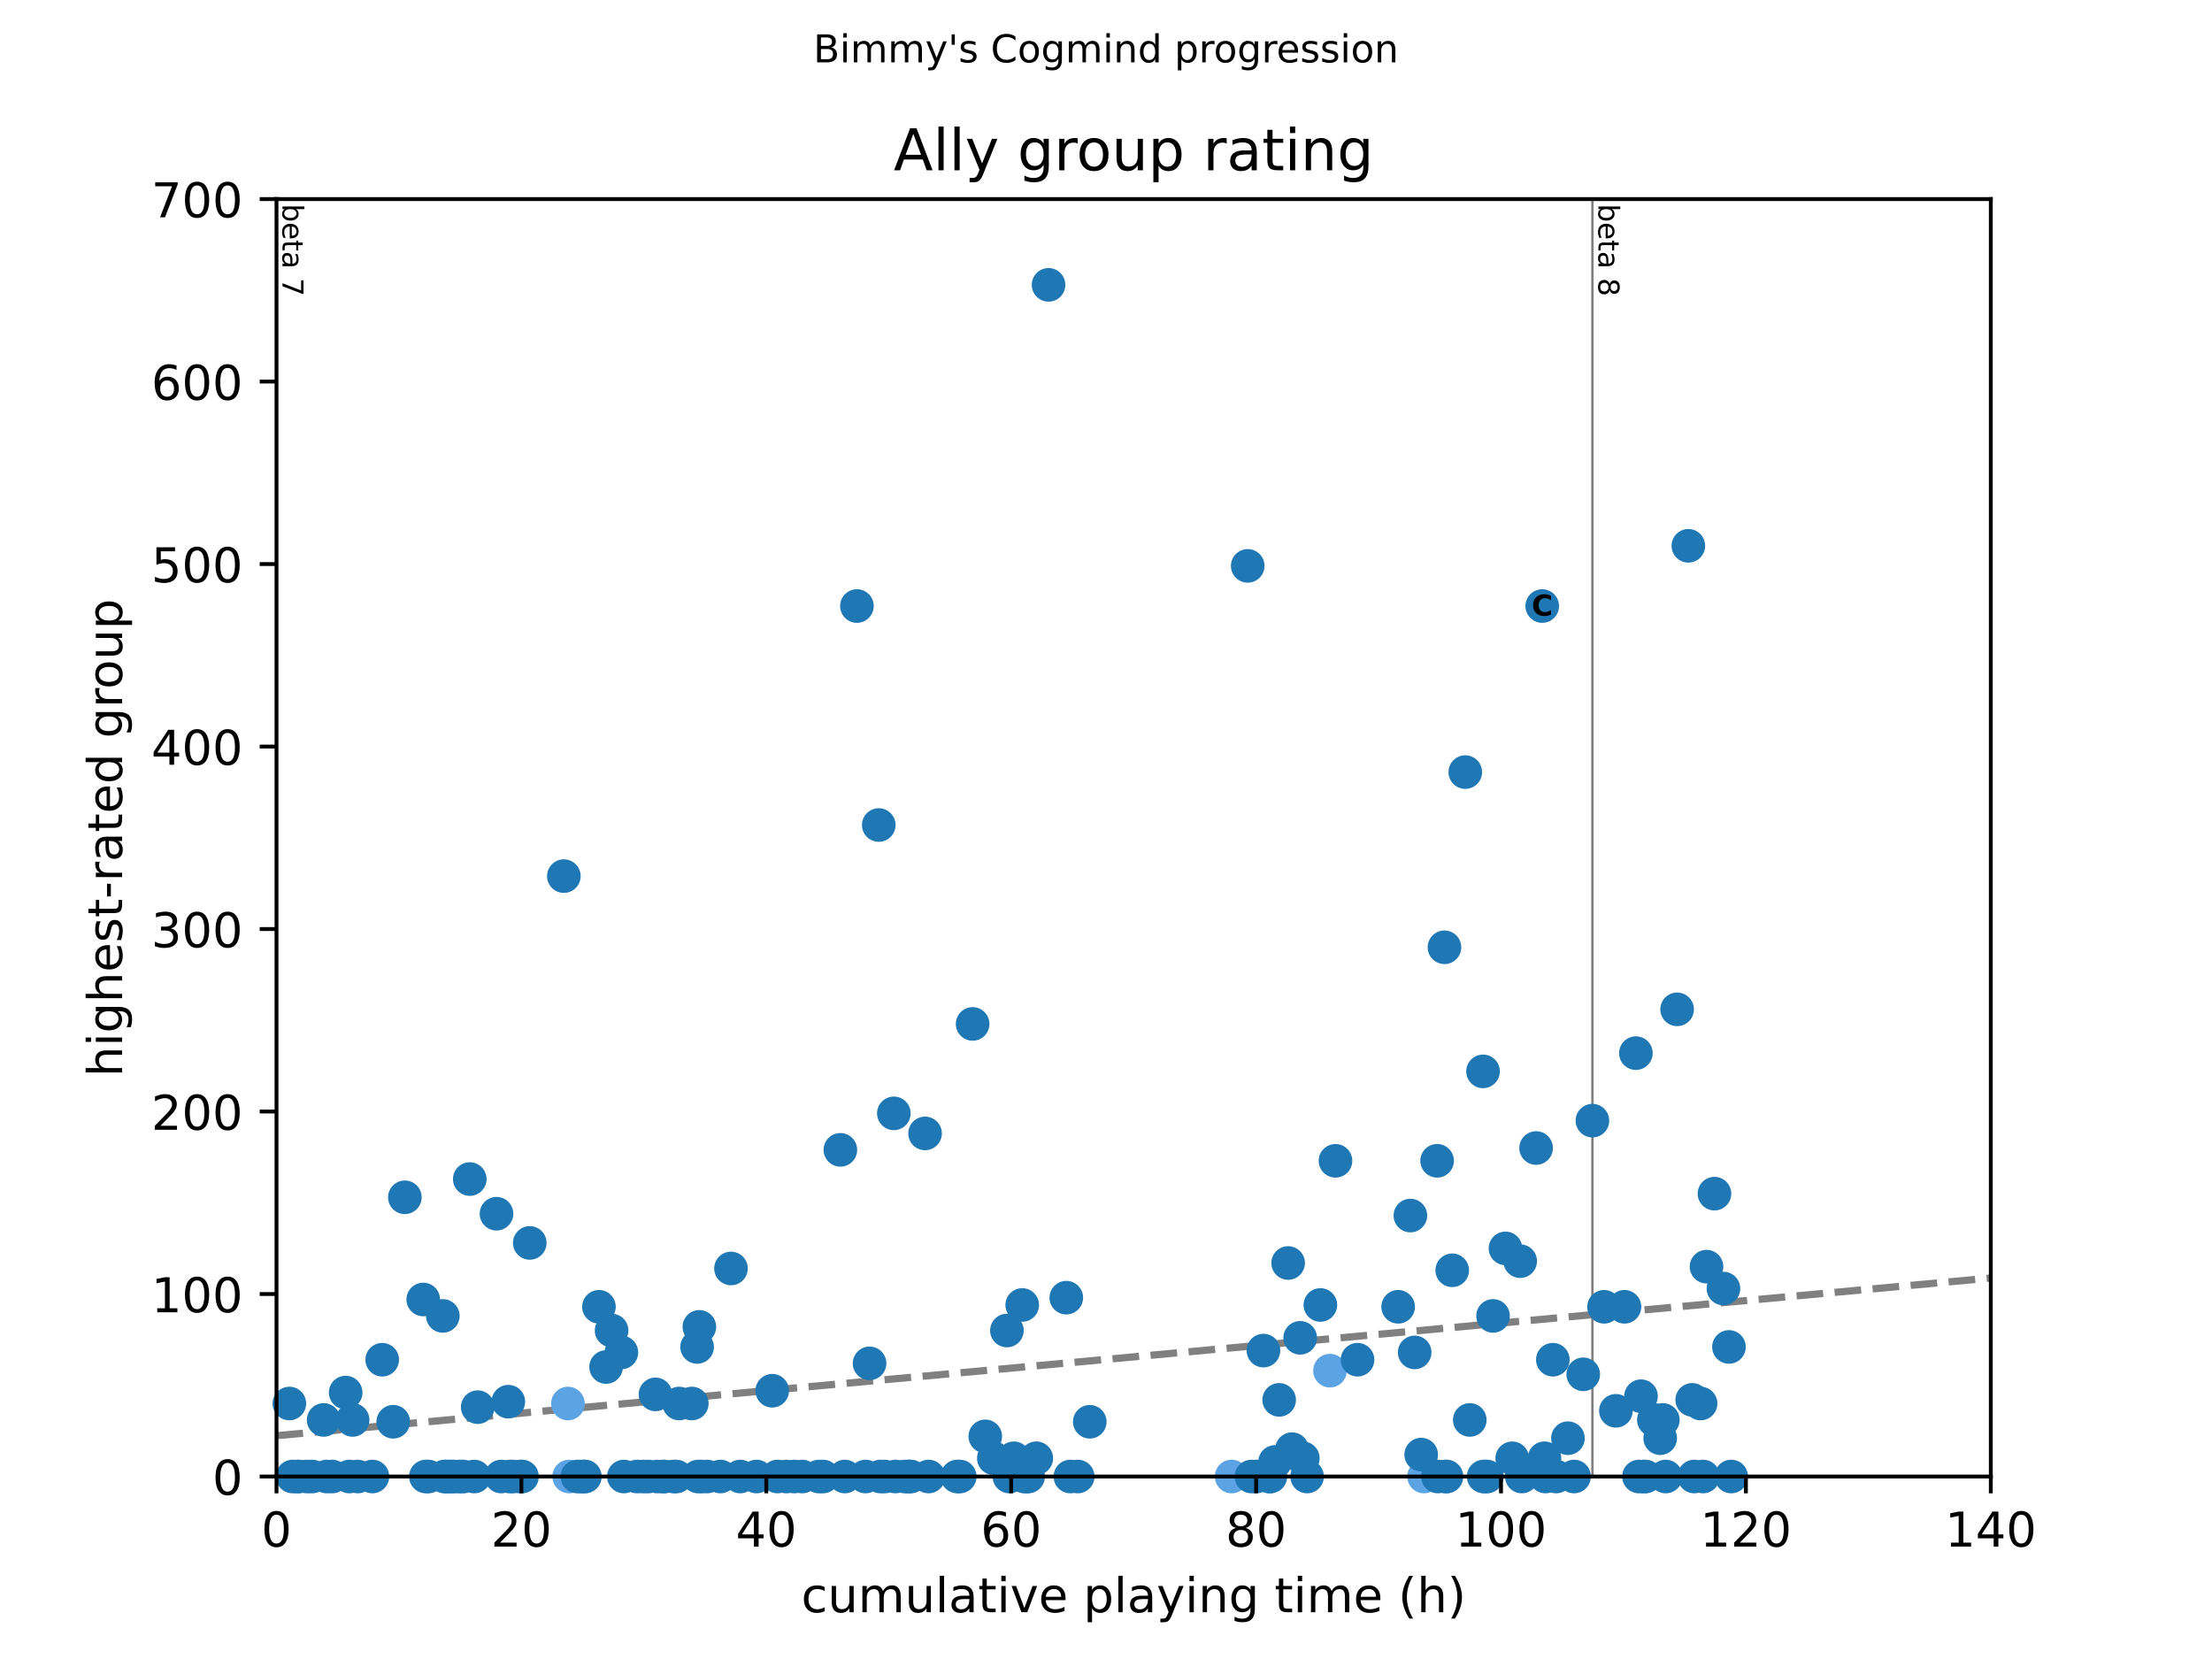 <?xml version="1.0" encoding="utf-8" standalone="no"?>
<!DOCTYPE svg PUBLIC "-//W3C//DTD SVG 1.1//EN"
  "http://www.w3.org/Graphics/SVG/1.1/DTD/svg11.dtd">
<!-- Created with matplotlib (https://matplotlib.org/) -->
<svg height="345.6pt" version="1.1" viewBox="0 0 460.8 345.6" width="460.8pt" xmlns="http://www.w3.org/2000/svg" xmlns:xlink="http://www.w3.org/1999/xlink">
 <defs>
  <style type="text/css">
*{stroke-linecap:butt;stroke-linejoin:round;}
  </style>
 </defs>
 <g id="figure_1">
  <g id="patch_1">
   <path d="M 0 345.6 
L 460.8 345.6 
L 460.8 0 
L 0 0 
z
" style="fill:#ffffff;"/>
  </g>
  <g id="axes_1">
   <g id="patch_2">
    <path d="M 57.6 307.584 
L 414.72 307.584 
L 414.72 41.472 
L 57.6 41.472 
z
" style="fill:#ffffff;"/>
   </g>
   <g id="line2d_1">
    <path clip-path="url(#p71d8454618)" d="M 57.6 299.076 
L 414.72 266.235 
" style="fill:none;stroke:#808080;stroke-dasharray:5.55,2.4;stroke-dashoffset:0;stroke-width:1.5;"/>
   </g>
   <g id="line2d_2">
    <path clip-path="url(#p71d8454618)" d="M 331.732 307.584 
L 331.732 41.472 
" style="fill:none;stroke:#808080;stroke-linecap:square;stroke-width:0.5;"/>
   </g>
   <g id="text_1">
    <!-- beta 7 -->
    <defs>
     <path d="M 48.688 27.297 
Q 48.688 37.203 44.609 42.844 
Q 40.531 48.484 33.406 48.484 
Q 26.266 48.484 22.188 42.844 
Q 18.109 37.203 18.109 27.297 
Q 18.109 17.391 22.188 11.75 
Q 26.266 6.109 33.406 6.109 
Q 40.531 6.109 44.609 11.75 
Q 48.688 17.391 48.688 27.297 
z
M 18.109 46.391 
Q 20.953 51.266 25.266 53.625 
Q 29.594 56 35.594 56 
Q 45.562 56 51.781 48.094 
Q 58.016 40.188 58.016 27.297 
Q 58.016 14.406 51.781 6.484 
Q 45.562 -1.422 35.594 -1.422 
Q 29.594 -1.422 25.266 0.953 
Q 20.953 3.328 18.109 8.203 
L 18.109 0 
L 9.078 0 
L 9.078 75.984 
L 18.109 75.984 
z
" id="DejaVuSans-98"/>
     <path d="M 56.203 29.594 
L 56.203 25.203 
L 14.891 25.203 
Q 15.484 15.922 20.484 11.062 
Q 25.484 6.203 34.422 6.203 
Q 39.594 6.203 44.453 7.469 
Q 49.312 8.734 54.109 11.281 
L 54.109 2.781 
Q 49.266 0.734 44.188 -0.344 
Q 39.109 -1.422 33.891 -1.422 
Q 20.797 -1.422 13.156 6.188 
Q 5.516 13.812 5.516 26.812 
Q 5.516 40.234 12.766 48.109 
Q 20.016 56 32.328 56 
Q 43.359 56 49.781 48.891 
Q 56.203 41.797 56.203 29.594 
z
M 47.219 32.234 
Q 47.125 39.594 43.094 43.984 
Q 39.062 48.391 32.422 48.391 
Q 24.906 48.391 20.391 44.141 
Q 15.875 39.891 15.188 32.172 
z
" id="DejaVuSans-101"/>
     <path d="M 18.312 70.219 
L 18.312 54.688 
L 36.812 54.688 
L 36.812 47.703 
L 18.312 47.703 
L 18.312 18.016 
Q 18.312 11.328 20.141 9.422 
Q 21.969 7.516 27.594 7.516 
L 36.812 7.516 
L 36.812 0 
L 27.594 0 
Q 17.188 0 13.234 3.875 
Q 9.281 7.766 9.281 18.016 
L 9.281 47.703 
L 2.688 47.703 
L 2.688 54.688 
L 9.281 54.688 
L 9.281 70.219 
z
" id="DejaVuSans-116"/>
     <path d="M 34.281 27.484 
Q 23.391 27.484 19.188 25 
Q 14.984 22.516 14.984 16.5 
Q 14.984 11.719 18.141 8.906 
Q 21.297 6.109 26.703 6.109 
Q 34.188 6.109 38.703 11.406 
Q 43.219 16.703 43.219 25.484 
L 43.219 27.484 
z
M 52.203 31.203 
L 52.203 0 
L 43.219 0 
L 43.219 8.297 
Q 40.141 3.328 35.547 0.953 
Q 30.953 -1.422 24.312 -1.422 
Q 15.922 -1.422 10.953 3.297 
Q 6 8.016 6 15.922 
Q 6 25.141 12.172 29.828 
Q 18.359 34.516 30.609 34.516 
L 43.219 34.516 
L 43.219 35.406 
Q 43.219 41.609 39.141 45 
Q 35.062 48.391 27.688 48.391 
Q 23 48.391 18.547 47.266 
Q 14.109 46.141 10.016 43.891 
L 10.016 52.203 
Q 14.938 54.109 19.578 55.047 
Q 24.219 56 28.609 56 
Q 40.484 56 46.344 49.844 
Q 52.203 43.703 52.203 31.203 
z
" id="DejaVuSans-97"/>
     <path id="DejaVuSans-32"/>
     <path d="M 8.203 72.906 
L 55.078 72.906 
L 55.078 68.703 
L 28.609 0 
L 18.312 0 
L 43.219 64.594 
L 8.203 64.594 
z
" id="DejaVuSans-55"/>
    </defs>
    <g transform="translate(58.848 42.472)rotate(-270)scale(0.06 -0.06)">
     <use xlink:href="#DejaVuSans-98"/>
     <use x="63.477" xlink:href="#DejaVuSans-101"/>
     <use x="125" xlink:href="#DejaVuSans-116"/>
     <use x="164.209" xlink:href="#DejaVuSans-97"/>
     <use x="225.488" xlink:href="#DejaVuSans-32"/>
     <use x="257.275" xlink:href="#DejaVuSans-55"/>
    </g>
   </g>
   <g id="text_2">
    <!-- beta 8 -->
    <defs>
     <path d="M 31.781 34.625 
Q 24.75 34.625 20.719 30.859 
Q 16.703 27.094 16.703 20.516 
Q 16.703 13.922 20.719 10.156 
Q 24.75 6.391 31.781 6.391 
Q 38.812 6.391 42.859 10.172 
Q 46.922 13.969 46.922 20.516 
Q 46.922 27.094 42.891 30.859 
Q 38.875 34.625 31.781 34.625 
z
M 21.922 38.812 
Q 15.578 40.375 12.031 44.719 
Q 8.5 49.078 8.5 55.328 
Q 8.5 64.062 14.719 69.141 
Q 20.953 74.219 31.781 74.219 
Q 42.672 74.219 48.875 69.141 
Q 55.078 64.062 55.078 55.328 
Q 55.078 49.078 51.531 44.719 
Q 48 40.375 41.703 38.812 
Q 48.828 37.156 52.797 32.312 
Q 56.781 27.484 56.781 20.516 
Q 56.781 9.906 50.312 4.234 
Q 43.844 -1.422 31.781 -1.422 
Q 19.734 -1.422 13.25 4.234 
Q 6.781 9.906 6.781 20.516 
Q 6.781 27.484 10.781 32.312 
Q 14.797 37.156 21.922 38.812 
z
M 18.312 54.391 
Q 18.312 48.734 21.844 45.562 
Q 25.391 42.391 31.781 42.391 
Q 38.141 42.391 41.719 45.562 
Q 45.312 48.734 45.312 54.391 
Q 45.312 60.062 41.719 63.234 
Q 38.141 66.406 31.781 66.406 
Q 25.391 66.406 21.844 63.234 
Q 18.312 60.062 18.312 54.391 
z
" id="DejaVuSans-56"/>
    </defs>
    <g transform="translate(332.98 42.472)rotate(-270)scale(0.06 -0.06)">
     <use xlink:href="#DejaVuSans-98"/>
     <use x="63.477" xlink:href="#DejaVuSans-101"/>
     <use x="125" xlink:href="#DejaVuSans-116"/>
     <use x="164.209" xlink:href="#DejaVuSans-97"/>
     <use x="225.488" xlink:href="#DejaVuSans-32"/>
     <use x="257.275" xlink:href="#DejaVuSans-56"/>
    </g>
   </g>
   <g id="PathCollection_1">
    <defs>
     <path d="M 0 3 
C 0.796 3 1.559 2.684 2.121 2.121 
C 2.684 1.559 3 0.796 3 0 
C 3 -0.796 2.684 -1.559 2.121 -2.121 
C 1.559 -2.684 0.796 -3 0 -3 
C -0.796 -3 -1.559 -2.684 -2.121 -2.121 
C -2.684 -1.559 -3 -0.796 -3 0 
C -3 0.796 -2.684 1.559 -2.121 2.121 
C -1.559 2.684 -0.796 3 0 3 
z
" id="mb25f11c81f" style="stroke:#5ca3e4;"/>
    </defs>
    <g>
     <use style="fill:#5ca3e4;stroke:#5ca3e4;" x="96.671" xlink:href="#mb25f11c81f" y="307.584"/>
     <use style="fill:#5ca3e4;stroke:#5ca3e4;" x="118.31" xlink:href="#mb25f11c81f" y="292.378"/>
     <use style="fill:#5ca3e4;stroke:#5ca3e4;" x="118.565" xlink:href="#mb25f11c81f" y="307.584"/>
     <use style="fill:#5ca3e4;stroke:#5ca3e4;" x="256.567" xlink:href="#mb25f11c81f" y="307.584"/>
     <use style="fill:#5ca3e4;stroke:#5ca3e4;" x="277.059" xlink:href="#mb25f11c81f" y="285.535"/>
     <use style="fill:#5ca3e4;stroke:#5ca3e4;" x="296.658" xlink:href="#mb25f11c81f" y="307.584"/>
     <use style="fill:#5ca3e4;stroke:#5ca3e4;" x="309.412" xlink:href="#mb25f11c81f" y="307.584"/>
    </g>
   </g>
   <g id="PathCollection_2">
    <defs>
     <path d="M 0 3 
C 0.796 3 1.559 2.684 2.121 2.121 
C 2.684 1.559 3 0.796 3 0 
C 3 -0.796 2.684 -1.559 2.121 -2.121 
C 1.559 -2.684 0.796 -3 0 -3 
C -0.796 -3 -1.559 -2.684 -2.121 -2.121 
C -2.684 -1.559 -3 -0.796 -3 0 
C -3 0.796 -2.684 1.559 -2.121 2.121 
C -1.559 2.684 -0.796 3 0 3 
z
" id="m0eec12fa2a" style="stroke:#1f77b4;"/>
    </defs>
    <g>
     <use style="fill:#1f77b4;stroke:#1f77b4;" x="60.278" xlink:href="#m0eec12fa2a" y="292.378"/>
     <use style="fill:#1f77b4;stroke:#1f77b4;" x="60.959" xlink:href="#m0eec12fa2a" y="307.584"/>
     <use style="fill:#1f77b4;stroke:#1f77b4;" x="61.894" xlink:href="#m0eec12fa2a" y="307.584"/>
     <use style="fill:#1f77b4;stroke:#1f77b4;" x="62.277" xlink:href="#m0eec12fa2a" y="307.584"/>
     <use style="fill:#1f77b4;stroke:#1f77b4;" x="63.935" xlink:href="#m0eec12fa2a" y="307.584"/>
     <use style="fill:#1f77b4;stroke:#1f77b4;" x="65.04" xlink:href="#m0eec12fa2a" y="307.584"/>
     <use style="fill:#1f77b4;stroke:#1f77b4;" x="67.421" xlink:href="#m0eec12fa2a" y="295.799"/>
     <use style="fill:#1f77b4;stroke:#1f77b4;" x="68.059" xlink:href="#m0eec12fa2a" y="307.584"/>
     <use style="fill:#1f77b4;stroke:#1f77b4;" x="69.206" xlink:href="#m0eec12fa2a" y="307.584"/>
     <use style="fill:#1f77b4;stroke:#1f77b4;" x="72.012" xlink:href="#m0eec12fa2a" y="290.097"/>
     <use style="fill:#1f77b4;stroke:#1f77b4;" x="72.778" xlink:href="#m0eec12fa2a" y="307.584"/>
     <use style="fill:#1f77b4;stroke:#1f77b4;" x="73.458" xlink:href="#m0eec12fa2a" y="295.799"/>
     <use style="fill:#1f77b4;stroke:#1f77b4;" x="74.521" xlink:href="#m0eec12fa2a" y="307.584"/>
     <use style="fill:#1f77b4;stroke:#1f77b4;" x="77.582" xlink:href="#m0eec12fa2a" y="307.584"/>
     <use style="fill:#1f77b4;stroke:#1f77b4;" x="79.622" xlink:href="#m0eec12fa2a" y="283.254"/>
     <use style="fill:#1f77b4;stroke:#1f77b4;" x="81.918" xlink:href="#m0eec12fa2a" y="296.179"/>
     <use style="fill:#1f77b4;stroke:#1f77b4;" x="84.341" xlink:href="#m0eec12fa2a" y="249.42"/>
     <use style="fill:#1f77b4;stroke:#1f77b4;" x="88.168" xlink:href="#m0eec12fa2a" y="270.708"/>
     <use style="fill:#1f77b4;stroke:#1f77b4;" x="88.72" xlink:href="#m0eec12fa2a" y="307.584"/>
     <use style="fill:#1f77b4;stroke:#1f77b4;" x="89.231" xlink:href="#m0eec12fa2a" y="307.584"/>
     <use style="fill:#1f77b4;stroke:#1f77b4;" x="92.249" xlink:href="#m0eec12fa2a" y="274.13"/>
     <use style="fill:#1f77b4;stroke:#1f77b4;" x="92.589" xlink:href="#m0eec12fa2a" y="307.584"/>
     <use style="fill:#1f77b4;stroke:#1f77b4;" x="92.972" xlink:href="#m0eec12fa2a" y="307.584"/>
     <use style="fill:#1f77b4;stroke:#1f77b4;" x="93.44" xlink:href="#m0eec12fa2a" y="307.584"/>
     <use style="fill:#1f77b4;stroke:#1f77b4;" x="94.035" xlink:href="#m0eec12fa2a" y="307.584"/>
     <use style="fill:#1f77b4;stroke:#1f77b4;" x="94.502" xlink:href="#m0eec12fa2a" y="307.584"/>
     <use style="fill:#1f77b4;stroke:#1f77b4;" x="95.565" xlink:href="#m0eec12fa2a" y="307.584"/>
     <use style="fill:#1f77b4;stroke:#1f77b4;" x="96.245" xlink:href="#m0eec12fa2a" y="307.584"/>
     <use style="fill:#1f77b4;stroke:#1f77b4;" x="97.861" xlink:href="#m0eec12fa2a" y="245.618"/>
     <use style="fill:#1f77b4;stroke:#1f77b4;" x="98.796" xlink:href="#m0eec12fa2a" y="307.584"/>
     <use style="fill:#1f77b4;stroke:#1f77b4;" x="99.519" xlink:href="#m0eec12fa2a" y="293.138"/>
     <use style="fill:#1f77b4;stroke:#1f77b4;" x="103.43" xlink:href="#m0eec12fa2a" y="252.841"/>
     <use style="fill:#1f77b4;stroke:#1f77b4;" x="104.408" xlink:href="#m0eec12fa2a" y="307.584"/>
     <use style="fill:#1f77b4;stroke:#1f77b4;" x="105.896" xlink:href="#m0eec12fa2a" y="291.997"/>
     <use style="fill:#1f77b4;stroke:#1f77b4;" x="106.194" xlink:href="#m0eec12fa2a" y="307.584"/>
     <use style="fill:#1f77b4;stroke:#1f77b4;" x="106.917" xlink:href="#m0eec12fa2a" y="307.584"/>
     <use style="fill:#1f77b4;stroke:#1f77b4;" x="108.405" xlink:href="#m0eec12fa2a" y="307.584"/>
     <use style="fill:#1f77b4;stroke:#1f77b4;" x="108.745" xlink:href="#m0eec12fa2a" y="307.584"/>
     <use style="fill:#1f77b4;stroke:#1f77b4;" x="110.36" xlink:href="#m0eec12fa2a" y="258.924"/>
     <use style="fill:#1f77b4;stroke:#1f77b4;" x="117.46" xlink:href="#m0eec12fa2a" y="182.511"/>
     <use style="fill:#1f77b4;stroke:#1f77b4;" x="120.266" xlink:href="#m0eec12fa2a" y="307.584"/>
     <use style="fill:#1f77b4;stroke:#1f77b4;" x="121.031" xlink:href="#m0eec12fa2a" y="307.584"/>
     <use style="fill:#1f77b4;stroke:#1f77b4;" x="121.712" xlink:href="#m0eec12fa2a" y="307.584"/>
     <use style="fill:#1f77b4;stroke:#1f77b4;" x="121.839" xlink:href="#m0eec12fa2a" y="307.584"/>
     <use style="fill:#1f77b4;stroke:#1f77b4;" x="124.773" xlink:href="#m0eec12fa2a" y="272.229"/>
     <use style="fill:#1f77b4;stroke:#1f77b4;" x="126.261" xlink:href="#m0eec12fa2a" y="284.774"/>
     <use style="fill:#1f77b4;stroke:#1f77b4;" x="127.408" xlink:href="#m0eec12fa2a" y="277.171"/>
     <use style="fill:#1f77b4;stroke:#1f77b4;" x="129.449" xlink:href="#m0eec12fa2a" y="281.733"/>
     <use style="fill:#1f77b4;stroke:#1f77b4;" x="129.959" xlink:href="#m0eec12fa2a" y="307.584"/>
     <use style="fill:#1f77b4;stroke:#1f77b4;" x="132.723" xlink:href="#m0eec12fa2a" y="307.584"/>
     <use style="fill:#1f77b4;stroke:#1f77b4;" x="133.998" xlink:href="#m0eec12fa2a" y="307.584"/>
     <use style="fill:#1f77b4;stroke:#1f77b4;" x="135.019" xlink:href="#m0eec12fa2a" y="307.584"/>
     <use style="fill:#1f77b4;stroke:#1f77b4;" x="136.549" xlink:href="#m0eec12fa2a" y="290.477"/>
     <use style="fill:#1f77b4;stroke:#1f77b4;" x="136.932" xlink:href="#m0eec12fa2a" y="307.584"/>
     <use style="fill:#1f77b4;stroke:#1f77b4;" x="138.122" xlink:href="#m0eec12fa2a" y="307.584"/>
     <use style="fill:#1f77b4;stroke:#1f77b4;" x="138.42" xlink:href="#m0eec12fa2a" y="307.584"/>
     <use style="fill:#1f77b4;stroke:#1f77b4;" x="140.333" xlink:href="#m0eec12fa2a" y="307.584"/>
     <use style="fill:#1f77b4;stroke:#1f77b4;" x="140.885" xlink:href="#m0eec12fa2a" y="307.584"/>
     <use style="fill:#1f77b4;stroke:#1f77b4;" x="141.481" xlink:href="#m0eec12fa2a" y="292.378"/>
     <use style="fill:#1f77b4;stroke:#1f77b4;" x="144.117" xlink:href="#m0eec12fa2a" y="292.378"/>
     <use style="fill:#1f77b4;stroke:#1f77b4;" x="145.222" xlink:href="#m0eec12fa2a" y="280.593"/>
     <use style="fill:#1f77b4;stroke:#1f77b4;" x="145.435" xlink:href="#m0eec12fa2a" y="307.584"/>
     <use style="fill:#1f77b4;stroke:#1f77b4;" x="145.69" xlink:href="#m0eec12fa2a" y="276.411"/>
     <use style="fill:#1f77b4;stroke:#1f77b4;" x="146.2" xlink:href="#m0eec12fa2a" y="307.584"/>
     <use style="fill:#1f77b4;stroke:#1f77b4;" x="147.305" xlink:href="#m0eec12fa2a" y="307.584"/>
     <use style="fill:#1f77b4;stroke:#1f77b4;" x="150.069" xlink:href="#m0eec12fa2a" y="307.584"/>
     <use style="fill:#1f77b4;stroke:#1f77b4;" x="152.279" xlink:href="#m0eec12fa2a" y="264.246"/>
     <use style="fill:#1f77b4;stroke:#1f77b4;" x="154.192" xlink:href="#m0eec12fa2a" y="307.584"/>
     <use style="fill:#1f77b4;stroke:#1f77b4;" x="157.594" xlink:href="#m0eec12fa2a" y="307.584"/>
     <use style="fill:#1f77b4;stroke:#1f77b4;" x="160.867" xlink:href="#m0eec12fa2a" y="289.716"/>
     <use style="fill:#1f77b4;stroke:#1f77b4;" x="161.973" xlink:href="#m0eec12fa2a" y="307.584"/>
     <use style="fill:#1f77b4;stroke:#1f77b4;" x="163.843" xlink:href="#m0eec12fa2a" y="307.584"/>
     <use style="fill:#1f77b4;stroke:#1f77b4;" x="165.459" xlink:href="#m0eec12fa2a" y="307.584"/>
     <use style="fill:#1f77b4;stroke:#1f77b4;" x="167.117" xlink:href="#m0eec12fa2a" y="307.584"/>
     <use style="fill:#1f77b4;stroke:#1f77b4;" x="170.603" xlink:href="#m0eec12fa2a" y="307.584"/>
     <use style="fill:#1f77b4;stroke:#1f77b4;" x="171.453" xlink:href="#m0eec12fa2a" y="307.584"/>
     <use style="fill:#1f77b4;stroke:#1f77b4;" x="175.067" xlink:href="#m0eec12fa2a" y="239.535"/>
     <use style="fill:#1f77b4;stroke:#1f77b4;" x="176.002" xlink:href="#m0eec12fa2a" y="307.584"/>
     <use style="fill:#1f77b4;stroke:#1f77b4;" x="178.511" xlink:href="#m0eec12fa2a" y="126.248"/>
     <use style="fill:#1f77b4;stroke:#1f77b4;" x="180.296" xlink:href="#m0eec12fa2a" y="307.584"/>
     <use style="fill:#1f77b4;stroke:#1f77b4;" x="181.147" xlink:href="#m0eec12fa2a" y="284.014"/>
     <use style="fill:#1f77b4;stroke:#1f77b4;" x="183.06" xlink:href="#m0eec12fa2a" y="171.867"/>
     <use style="fill:#1f77b4;stroke:#1f77b4;" x="183.4" xlink:href="#m0eec12fa2a" y="307.584"/>
     <use style="fill:#1f77b4;stroke:#1f77b4;" x="184.293" xlink:href="#m0eec12fa2a" y="307.584"/>
     <use style="fill:#1f77b4;stroke:#1f77b4;" x="186.206" xlink:href="#m0eec12fa2a" y="231.932"/>
     <use style="fill:#1f77b4;stroke:#1f77b4;" x="186.546" xlink:href="#m0eec12fa2a" y="307.584"/>
     <use style="fill:#1f77b4;stroke:#1f77b4;" x="188.459" xlink:href="#m0eec12fa2a" y="307.584"/>
     <use style="fill:#1f77b4;stroke:#1f77b4;" x="189.139" xlink:href="#m0eec12fa2a" y="307.584"/>
     <use style="fill:#1f77b4;stroke:#1f77b4;" x="189.352" xlink:href="#m0eec12fa2a" y="307.584"/>
     <use style="fill:#1f77b4;stroke:#1f77b4;" x="189.734" xlink:href="#m0eec12fa2a" y="307.584"/>
     <use style="fill:#1f77b4;stroke:#1f77b4;" x="192.71" xlink:href="#m0eec12fa2a" y="236.114"/>
     <use style="fill:#1f77b4;stroke:#1f77b4;" x="193.433" xlink:href="#m0eec12fa2a" y="307.584"/>
     <use style="fill:#1f77b4;stroke:#1f77b4;" x="199.428" xlink:href="#m0eec12fa2a" y="307.584"/>
     <use style="fill:#1f77b4;stroke:#1f77b4;" x="199.938" xlink:href="#m0eec12fa2a" y="307.584"/>
     <use style="fill:#1f77b4;stroke:#1f77b4;" x="202.616" xlink:href="#m0eec12fa2a" y="213.304"/>
     <use style="fill:#1f77b4;stroke:#1f77b4;" x="205.252" xlink:href="#m0eec12fa2a" y="299.22"/>
     <use style="fill:#1f77b4;stroke:#1f77b4;" x="207.038" xlink:href="#m0eec12fa2a" y="303.782"/>
     <use style="fill:#1f77b4;stroke:#1f77b4;" x="209.759" xlink:href="#m0eec12fa2a" y="277.171"/>
     <use style="fill:#1f77b4;stroke:#1f77b4;" x="210.269" xlink:href="#m0eec12fa2a" y="307.584"/>
     <use style="fill:#1f77b4;stroke:#1f77b4;" x="211.204" xlink:href="#m0eec12fa2a" y="303.782"/>
     <use style="fill:#1f77b4;stroke:#1f77b4;" x="212.947" xlink:href="#m0eec12fa2a" y="271.849"/>
     <use style="fill:#1f77b4;stroke:#1f77b4;" x="213.415" xlink:href="#m0eec12fa2a" y="307.584"/>
     <use style="fill:#1f77b4;stroke:#1f77b4;" x="213.797" xlink:href="#m0eec12fa2a" y="307.584"/>
     <use style="fill:#1f77b4;stroke:#1f77b4;" x="214.18" xlink:href="#m0eec12fa2a" y="307.584"/>
     <use style="fill:#1f77b4;stroke:#1f77b4;" x="215.881" xlink:href="#m0eec12fa2a" y="303.782"/>
     <use style="fill:#1f77b4;stroke:#1f77b4;" x="218.432" xlink:href="#m0eec12fa2a" y="59.34"/>
     <use style="fill:#1f77b4;stroke:#1f77b4;" x="222.13" xlink:href="#m0eec12fa2a" y="270.328"/>
     <use style="fill:#1f77b4;stroke:#1f77b4;" x="222.981" xlink:href="#m0eec12fa2a" y="307.584"/>
     <use style="fill:#1f77b4;stroke:#1f77b4;" x="224.511" xlink:href="#m0eec12fa2a" y="307.584"/>
     <use style="fill:#1f77b4;stroke:#1f77b4;" x="227.019" xlink:href="#m0eec12fa2a" y="296.179"/>
     <use style="fill:#1f77b4;stroke:#1f77b4;" x="259.925" xlink:href="#m0eec12fa2a" y="117.884"/>
     <use style="fill:#1f77b4;stroke:#1f77b4;" x="260.691" xlink:href="#m0eec12fa2a" y="307.584"/>
     <use style="fill:#1f77b4;stroke:#1f77b4;" x="261.711" xlink:href="#m0eec12fa2a" y="307.584"/>
     <use style="fill:#1f77b4;stroke:#1f77b4;" x="263.199" xlink:href="#m0eec12fa2a" y="281.353"/>
     <use style="fill:#1f77b4;stroke:#1f77b4;" x="264.432" xlink:href="#m0eec12fa2a" y="307.584"/>
     <use style="fill:#1f77b4;stroke:#1f77b4;" x="264.645" xlink:href="#m0eec12fa2a" y="307.584"/>
     <use style="fill:#1f77b4;stroke:#1f77b4;" x="265.622" xlink:href="#m0eec12fa2a" y="304.543"/>
     <use style="fill:#1f77b4;stroke:#1f77b4;" x="266.473" xlink:href="#m0eec12fa2a" y="291.617"/>
     <use style="fill:#1f77b4;stroke:#1f77b4;" x="268.343" xlink:href="#m0eec12fa2a" y="263.105"/>
     <use style="fill:#1f77b4;stroke:#1f77b4;" x="269.151" xlink:href="#m0eec12fa2a" y="301.882"/>
     <use style="fill:#1f77b4;stroke:#1f77b4;" x="270.852" xlink:href="#m0eec12fa2a" y="278.692"/>
     <use style="fill:#1f77b4;stroke:#1f77b4;" x="271.404" xlink:href="#m0eec12fa2a" y="303.782"/>
     <use style="fill:#1f77b4;stroke:#1f77b4;" x="272.297" xlink:href="#m0eec12fa2a" y="307.584"/>
     <use style="fill:#1f77b4;stroke:#1f77b4;" x="275.061" xlink:href="#m0eec12fa2a" y="271.849"/>
     <use style="fill:#1f77b4;stroke:#1f77b4;" x="278.207" xlink:href="#m0eec12fa2a" y="241.816"/>
     <use style="fill:#1f77b4;stroke:#1f77b4;" x="282.798" xlink:href="#m0eec12fa2a" y="283.254"/>
     <use style="fill:#1f77b4;stroke:#1f77b4;" x="291.259" xlink:href="#m0eec12fa2a" y="272.229"/>
     <use style="fill:#1f77b4;stroke:#1f77b4;" x="293.809" xlink:href="#m0eec12fa2a" y="253.221"/>
     <use style="fill:#1f77b4;stroke:#1f77b4;" x="294.702" xlink:href="#m0eec12fa2a" y="281.733"/>
     <use style="fill:#1f77b4;stroke:#1f77b4;" x="296.063" xlink:href="#m0eec12fa2a" y="303.022"/>
     <use style="fill:#1f77b4;stroke:#1f77b4;" x="299.379" xlink:href="#m0eec12fa2a" y="241.816"/>
     <use style="fill:#1f77b4;stroke:#1f77b4;" x="299.549" xlink:href="#m0eec12fa2a" y="307.584"/>
     <use style="fill:#1f77b4;stroke:#1f77b4;" x="300.909" xlink:href="#m0eec12fa2a" y="197.338"/>
     <use style="fill:#1f77b4;stroke:#1f77b4;" x="301.164" xlink:href="#m0eec12fa2a" y="307.584"/>
     <use style="fill:#1f77b4;stroke:#1f77b4;" x="301.334" xlink:href="#m0eec12fa2a" y="307.584"/>
     <use style="fill:#1f77b4;stroke:#1f77b4;" x="302.525" xlink:href="#m0eec12fa2a" y="264.626"/>
     <use style="fill:#1f77b4;stroke:#1f77b4;" x="305.246" xlink:href="#m0eec12fa2a" y="160.842"/>
     <use style="fill:#1f77b4;stroke:#1f77b4;" x="306.181" xlink:href="#m0eec12fa2a" y="295.799"/>
     <use style="fill:#1f77b4;stroke:#1f77b4;" x="308.944" xlink:href="#m0eec12fa2a" y="223.188"/>
     <use style="fill:#1f77b4;stroke:#1f77b4;" x="309.072" xlink:href="#m0eec12fa2a" y="307.584"/>
     <use style="fill:#1f77b4;stroke:#1f77b4;" x="309.752" xlink:href="#m0eec12fa2a" y="307.584"/>
     <use style="fill:#1f77b4;stroke:#1f77b4;" x="311.028" xlink:href="#m0eec12fa2a" y="274.13"/>
     <use style="fill:#1f77b4;stroke:#1f77b4;" x="313.621" xlink:href="#m0eec12fa2a" y="260.064"/>
     <use style="fill:#1f77b4;stroke:#1f77b4;" x="315.024" xlink:href="#m0eec12fa2a" y="303.782"/>
     <use style="fill:#1f77b4;stroke:#1f77b4;" x="316.682" xlink:href="#m0eec12fa2a" y="262.725"/>
     <use style="fill:#1f77b4;stroke:#1f77b4;" x="317.022" xlink:href="#m0eec12fa2a" y="307.584"/>
     <use style="fill:#1f77b4;stroke:#1f77b4;" x="319.998" xlink:href="#m0eec12fa2a" y="239.155"/>
     <use style="fill:#1f77b4;stroke:#1f77b4;" x="321.274" xlink:href="#m0eec12fa2a" y="126.248"/>
     <use style="fill:#1f77b4;stroke:#1f77b4;" x="321.741" xlink:href="#m0eec12fa2a" y="303.782"/>
     <use style="fill:#1f77b4;stroke:#1f77b4;" x="321.954" xlink:href="#m0eec12fa2a" y="307.584"/>
     <use style="fill:#1f77b4;stroke:#1f77b4;" x="323.484" xlink:href="#m0eec12fa2a" y="283.254"/>
     <use style="fill:#1f77b4;stroke:#1f77b4;" x="324.165" xlink:href="#m0eec12fa2a" y="307.584"/>
     <use style="fill:#1f77b4;stroke:#1f77b4;" x="326.63" xlink:href="#m0eec12fa2a" y="299.601"/>
     <use style="fill:#1f77b4;stroke:#1f77b4;" x="327.906" xlink:href="#m0eec12fa2a" y="307.584"/>
     <use style="fill:#1f77b4;stroke:#1f77b4;" x="329.819" xlink:href="#m0eec12fa2a" y="286.295"/>
     <use style="fill:#1f77b4;stroke:#1f77b4;" x="331.732" xlink:href="#m0eec12fa2a" y="233.453"/>
     <use style="fill:#1f77b4;stroke:#1f77b4;" x="334.155" xlink:href="#m0eec12fa2a" y="272.229"/>
     <use style="fill:#1f77b4;stroke:#1f77b4;" x="336.621" xlink:href="#m0eec12fa2a" y="293.898"/>
     <use style="fill:#1f77b4;stroke:#1f77b4;" x="338.407" xlink:href="#m0eec12fa2a" y="272.229"/>
     <use style="fill:#1f77b4;stroke:#1f77b4;" x="340.788" xlink:href="#m0eec12fa2a" y="219.387"/>
     <use style="fill:#1f77b4;stroke:#1f77b4;" x="341.425" xlink:href="#m0eec12fa2a" y="307.584"/>
     <use style="fill:#1f77b4;stroke:#1f77b4;" x="341.851" xlink:href="#m0eec12fa2a" y="290.857"/>
     <use style="fill:#1f77b4;stroke:#1f77b4;" x="342.403" xlink:href="#m0eec12fa2a" y="307.584"/>
     <use style="fill:#1f77b4;stroke:#1f77b4;" x="342.786" xlink:href="#m0eec12fa2a" y="307.584"/>
     <use style="fill:#1f77b4;stroke:#1f77b4;" x="344.529" xlink:href="#m0eec12fa2a" y="295.799"/>
     <use style="fill:#1f77b4;stroke:#1f77b4;" x="345.847" xlink:href="#m0eec12fa2a" y="299.601"/>
     <use style="fill:#1f77b4;stroke:#1f77b4;" x="346.4" xlink:href="#m0eec12fa2a" y="295.799"/>
     <use style="fill:#1f77b4;stroke:#1f77b4;" x="346.995" xlink:href="#m0eec12fa2a" y="307.584"/>
     <use style="fill:#1f77b4;stroke:#1f77b4;" x="349.376" xlink:href="#m0eec12fa2a" y="210.263"/>
     <use style="fill:#1f77b4;stroke:#1f77b4;" x="351.714" xlink:href="#m0eec12fa2a" y="113.702"/>
     <use style="fill:#1f77b4;stroke:#1f77b4;" x="352.522" xlink:href="#m0eec12fa2a" y="291.617"/>
     <use style="fill:#1f77b4;stroke:#1f77b4;" x="352.947" xlink:href="#m0eec12fa2a" y="307.584"/>
     <use style="fill:#1f77b4;stroke:#1f77b4;" x="354.265" xlink:href="#m0eec12fa2a" y="292.378"/>
     <use style="fill:#1f77b4;stroke:#1f77b4;" x="354.775" xlink:href="#m0eec12fa2a" y="307.584"/>
     <use style="fill:#1f77b4;stroke:#1f77b4;" x="355.498" xlink:href="#m0eec12fa2a" y="263.866"/>
     <use style="fill:#1f77b4;stroke:#1f77b4;" x="357.156" xlink:href="#m0eec12fa2a" y="248.659"/>
     <use style="fill:#1f77b4;stroke:#1f77b4;" x="359.026" xlink:href="#m0eec12fa2a" y="268.428"/>
     <use style="fill:#1f77b4;stroke:#1f77b4;" x="360.174" xlink:href="#m0eec12fa2a" y="280.593"/>
     <use style="fill:#1f77b4;stroke:#1f77b4;" x="360.642" xlink:href="#m0eec12fa2a" y="307.584"/>
    </g>
   </g>
   <g id="matplotlib.axis_1">
    <g id="xtick_1">
     <g id="line2d_3">
      <defs>
       <path d="M 0 0 
L 0 3.5 
" id="m54b230176b" style="stroke:#000000;stroke-width:0.8;"/>
      </defs>
      <g>
       <use style="stroke:#000000;stroke-width:0.8;" x="57.6" xlink:href="#m54b230176b" y="307.584"/>
      </g>
     </g>
     <g id="text_3">
      <!-- 0 -->
      <defs>
       <path d="M 31.781 66.406 
Q 24.172 66.406 20.328 58.906 
Q 16.5 51.422 16.5 36.375 
Q 16.5 21.391 20.328 13.891 
Q 24.172 6.391 31.781 6.391 
Q 39.453 6.391 43.281 13.891 
Q 47.125 21.391 47.125 36.375 
Q 47.125 51.422 43.281 58.906 
Q 39.453 66.406 31.781 66.406 
z
M 31.781 74.219 
Q 44.047 74.219 50.516 64.516 
Q 56.984 54.828 56.984 36.375 
Q 56.984 17.969 50.516 8.266 
Q 44.047 -1.422 31.781 -1.422 
Q 19.531 -1.422 13.062 8.266 
Q 6.594 17.969 6.594 36.375 
Q 6.594 54.828 13.062 64.516 
Q 19.531 74.219 31.781 74.219 
z
" id="DejaVuSans-48"/>
      </defs>
      <g transform="translate(54.419 322.182)scale(0.1 -0.1)">
       <use xlink:href="#DejaVuSans-48"/>
      </g>
     </g>
    </g>
    <g id="xtick_2">
     <g id="line2d_4">
      <g>
       <use style="stroke:#000000;stroke-width:0.8;" x="108.617" xlink:href="#m54b230176b" y="307.584"/>
      </g>
     </g>
     <g id="text_4">
      <!-- 20 -->
      <defs>
       <path d="M 19.188 8.297 
L 53.609 8.297 
L 53.609 0 
L 7.328 0 
L 7.328 8.297 
Q 12.938 14.109 22.625 23.891 
Q 32.328 33.688 34.812 36.531 
Q 39.547 41.844 41.422 45.531 
Q 43.312 49.219 43.312 52.781 
Q 43.312 58.594 39.234 62.25 
Q 35.156 65.922 28.609 65.922 
Q 23.969 65.922 18.812 64.312 
Q 13.672 62.703 7.812 59.422 
L 7.812 69.391 
Q 13.766 71.781 18.938 73 
Q 24.125 74.219 28.422 74.219 
Q 39.75 74.219 46.484 68.547 
Q 53.219 62.891 53.219 53.422 
Q 53.219 48.922 51.531 44.891 
Q 49.859 40.875 45.406 35.406 
Q 44.188 33.984 37.641 27.219 
Q 31.109 20.453 19.188 8.297 
z
" id="DejaVuSans-50"/>
      </defs>
      <g transform="translate(102.255 322.182)scale(0.1 -0.1)">
       <use xlink:href="#DejaVuSans-50"/>
       <use x="63.623" xlink:href="#DejaVuSans-48"/>
      </g>
     </g>
    </g>
    <g id="xtick_3">
     <g id="line2d_5">
      <g>
       <use style="stroke:#000000;stroke-width:0.8;" x="159.634" xlink:href="#m54b230176b" y="307.584"/>
      </g>
     </g>
     <g id="text_5">
      <!-- 40 -->
      <defs>
       <path d="M 37.797 64.312 
L 12.891 25.391 
L 37.797 25.391 
z
M 35.203 72.906 
L 47.609 72.906 
L 47.609 25.391 
L 58.016 25.391 
L 58.016 17.188 
L 47.609 17.188 
L 47.609 0 
L 37.797 0 
L 37.797 17.188 
L 4.891 17.188 
L 4.891 26.703 
z
" id="DejaVuSans-52"/>
      </defs>
      <g transform="translate(153.272 322.182)scale(0.1 -0.1)">
       <use xlink:href="#DejaVuSans-52"/>
       <use x="63.623" xlink:href="#DejaVuSans-48"/>
      </g>
     </g>
    </g>
    <g id="xtick_4">
     <g id="line2d_6">
      <g>
       <use style="stroke:#000000;stroke-width:0.8;" x="210.651" xlink:href="#m54b230176b" y="307.584"/>
      </g>
     </g>
     <g id="text_6">
      <!-- 60 -->
      <defs>
       <path d="M 33.016 40.375 
Q 26.375 40.375 22.484 35.828 
Q 18.609 31.297 18.609 23.391 
Q 18.609 15.531 22.484 10.953 
Q 26.375 6.391 33.016 6.391 
Q 39.656 6.391 43.531 10.953 
Q 47.406 15.531 47.406 23.391 
Q 47.406 31.297 43.531 35.828 
Q 39.656 40.375 33.016 40.375 
z
M 52.594 71.297 
L 52.594 62.312 
Q 48.875 64.062 45.094 64.984 
Q 41.312 65.922 37.594 65.922 
Q 27.828 65.922 22.672 59.328 
Q 17.531 52.734 16.797 39.406 
Q 19.672 43.656 24.016 45.922 
Q 28.375 48.188 33.594 48.188 
Q 44.578 48.188 50.953 41.516 
Q 57.328 34.859 57.328 23.391 
Q 57.328 12.156 50.688 5.359 
Q 44.047 -1.422 33.016 -1.422 
Q 20.359 -1.422 13.672 8.266 
Q 6.984 17.969 6.984 36.375 
Q 6.984 53.656 15.188 63.938 
Q 23.391 74.219 37.203 74.219 
Q 40.922 74.219 44.703 73.484 
Q 48.484 72.75 52.594 71.297 
z
" id="DejaVuSans-54"/>
      </defs>
      <g transform="translate(204.289 322.182)scale(0.1 -0.1)">
       <use xlink:href="#DejaVuSans-54"/>
       <use x="63.623" xlink:href="#DejaVuSans-48"/>
      </g>
     </g>
    </g>
    <g id="xtick_5">
     <g id="line2d_7">
      <g>
       <use style="stroke:#000000;stroke-width:0.8;" x="261.669" xlink:href="#m54b230176b" y="307.584"/>
      </g>
     </g>
     <g id="text_7">
      <!-- 80 -->
      <g transform="translate(255.306 322.182)scale(0.1 -0.1)">
       <use xlink:href="#DejaVuSans-56"/>
       <use x="63.623" xlink:href="#DejaVuSans-48"/>
      </g>
     </g>
    </g>
    <g id="xtick_6">
     <g id="line2d_8">
      <g>
       <use style="stroke:#000000;stroke-width:0.8;" x="312.686" xlink:href="#m54b230176b" y="307.584"/>
      </g>
     </g>
     <g id="text_8">
      <!-- 100 -->
      <defs>
       <path d="M 12.406 8.297 
L 28.516 8.297 
L 28.516 63.922 
L 10.984 60.406 
L 10.984 69.391 
L 28.422 72.906 
L 38.281 72.906 
L 38.281 8.297 
L 54.391 8.297 
L 54.391 0 
L 12.406 0 
z
" id="DejaVuSans-49"/>
      </defs>
      <g transform="translate(303.142 322.182)scale(0.1 -0.1)">
       <use xlink:href="#DejaVuSans-49"/>
       <use x="63.623" xlink:href="#DejaVuSans-48"/>
       <use x="127.246" xlink:href="#DejaVuSans-48"/>
      </g>
     </g>
    </g>
    <g id="xtick_7">
     <g id="line2d_9">
      <g>
       <use style="stroke:#000000;stroke-width:0.8;" x="363.703" xlink:href="#m54b230176b" y="307.584"/>
      </g>
     </g>
     <g id="text_9">
      <!-- 120 -->
      <g transform="translate(354.159 322.182)scale(0.1 -0.1)">
       <use xlink:href="#DejaVuSans-49"/>
       <use x="63.623" xlink:href="#DejaVuSans-50"/>
       <use x="127.246" xlink:href="#DejaVuSans-48"/>
      </g>
     </g>
    </g>
    <g id="xtick_8">
     <g id="line2d_10">
      <g>
       <use style="stroke:#000000;stroke-width:0.8;" x="414.72" xlink:href="#m54b230176b" y="307.584"/>
      </g>
     </g>
     <g id="text_10">
      <!-- 140 -->
      <g transform="translate(405.176 322.182)scale(0.1 -0.1)">
       <use xlink:href="#DejaVuSans-49"/>
       <use x="63.623" xlink:href="#DejaVuSans-52"/>
       <use x="127.246" xlink:href="#DejaVuSans-48"/>
      </g>
     </g>
    </g>
    <g id="text_11">
     <!-- cumulative playing time (h) -->
     <defs>
      <path d="M 48.781 52.594 
L 48.781 44.188 
Q 44.969 46.297 41.141 47.344 
Q 37.312 48.391 33.406 48.391 
Q 24.656 48.391 19.812 42.844 
Q 14.984 37.312 14.984 27.297 
Q 14.984 17.281 19.812 11.734 
Q 24.656 6.203 33.406 6.203 
Q 37.312 6.203 41.141 7.25 
Q 44.969 8.297 48.781 10.406 
L 48.781 2.094 
Q 45.016 0.344 40.984 -0.531 
Q 36.969 -1.422 32.422 -1.422 
Q 20.062 -1.422 12.781 6.344 
Q 5.516 14.109 5.516 27.297 
Q 5.516 40.672 12.859 48.328 
Q 20.219 56 33.016 56 
Q 37.156 56 41.109 55.141 
Q 45.062 54.297 48.781 52.594 
z
" id="DejaVuSans-99"/>
      <path d="M 8.5 21.578 
L 8.5 54.688 
L 17.484 54.688 
L 17.484 21.922 
Q 17.484 14.156 20.5 10.266 
Q 23.531 6.391 29.594 6.391 
Q 36.859 6.391 41.078 11.031 
Q 45.312 15.672 45.312 23.688 
L 45.312 54.688 
L 54.297 54.688 
L 54.297 0 
L 45.312 0 
L 45.312 8.406 
Q 42.047 3.422 37.719 1 
Q 33.406 -1.422 27.688 -1.422 
Q 18.266 -1.422 13.375 4.438 
Q 8.5 10.297 8.5 21.578 
z
M 31.109 56 
z
" id="DejaVuSans-117"/>
      <path d="M 52 44.188 
Q 55.375 50.25 60.062 53.125 
Q 64.75 56 71.094 56 
Q 79.641 56 84.281 50.016 
Q 88.922 44.047 88.922 33.016 
L 88.922 0 
L 79.891 0 
L 79.891 32.719 
Q 79.891 40.578 77.094 44.375 
Q 74.312 48.188 68.609 48.188 
Q 61.625 48.188 57.562 43.547 
Q 53.516 38.922 53.516 30.906 
L 53.516 0 
L 44.484 0 
L 44.484 32.719 
Q 44.484 40.625 41.703 44.406 
Q 38.922 48.188 33.109 48.188 
Q 26.219 48.188 22.156 43.531 
Q 18.109 38.875 18.109 30.906 
L 18.109 0 
L 9.078 0 
L 9.078 54.688 
L 18.109 54.688 
L 18.109 46.188 
Q 21.188 51.219 25.484 53.609 
Q 29.781 56 35.688 56 
Q 41.656 56 45.828 52.969 
Q 50 49.953 52 44.188 
z
" id="DejaVuSans-109"/>
      <path d="M 9.422 75.984 
L 18.406 75.984 
L 18.406 0 
L 9.422 0 
z
" id="DejaVuSans-108"/>
      <path d="M 9.422 54.688 
L 18.406 54.688 
L 18.406 0 
L 9.422 0 
z
M 9.422 75.984 
L 18.406 75.984 
L 18.406 64.594 
L 9.422 64.594 
z
" id="DejaVuSans-105"/>
      <path d="M 2.984 54.688 
L 12.5 54.688 
L 29.594 8.797 
L 46.688 54.688 
L 56.203 54.688 
L 35.688 0 
L 23.484 0 
z
" id="DejaVuSans-118"/>
      <path d="M 18.109 8.203 
L 18.109 -20.797 
L 9.078 -20.797 
L 9.078 54.688 
L 18.109 54.688 
L 18.109 46.391 
Q 20.953 51.266 25.266 53.625 
Q 29.594 56 35.594 56 
Q 45.562 56 51.781 48.094 
Q 58.016 40.188 58.016 27.297 
Q 58.016 14.406 51.781 6.484 
Q 45.562 -1.422 35.594 -1.422 
Q 29.594 -1.422 25.266 0.953 
Q 20.953 3.328 18.109 8.203 
z
M 48.688 27.297 
Q 48.688 37.203 44.609 42.844 
Q 40.531 48.484 33.406 48.484 
Q 26.266 48.484 22.188 42.844 
Q 18.109 37.203 18.109 27.297 
Q 18.109 17.391 22.188 11.75 
Q 26.266 6.109 33.406 6.109 
Q 40.531 6.109 44.609 11.75 
Q 48.688 17.391 48.688 27.297 
z
" id="DejaVuSans-112"/>
      <path d="M 32.172 -5.078 
Q 28.375 -14.844 24.75 -17.812 
Q 21.141 -20.797 15.094 -20.797 
L 7.906 -20.797 
L 7.906 -13.281 
L 13.188 -13.281 
Q 16.891 -13.281 18.938 -11.516 
Q 21 -9.766 23.484 -3.219 
L 25.094 0.875 
L 2.984 54.688 
L 12.5 54.688 
L 29.594 11.922 
L 46.688 54.688 
L 56.203 54.688 
z
" id="DejaVuSans-121"/>
      <path d="M 54.891 33.016 
L 54.891 0 
L 45.906 0 
L 45.906 32.719 
Q 45.906 40.484 42.875 44.328 
Q 39.844 48.188 33.797 48.188 
Q 26.516 48.188 22.312 43.547 
Q 18.109 38.922 18.109 30.906 
L 18.109 0 
L 9.078 0 
L 9.078 54.688 
L 18.109 54.688 
L 18.109 46.188 
Q 21.344 51.125 25.703 53.562 
Q 30.078 56 35.797 56 
Q 45.219 56 50.047 50.172 
Q 54.891 44.344 54.891 33.016 
z
" id="DejaVuSans-110"/>
      <path d="M 45.406 27.984 
Q 45.406 37.75 41.375 43.109 
Q 37.359 48.484 30.078 48.484 
Q 22.859 48.484 18.828 43.109 
Q 14.797 37.75 14.797 27.984 
Q 14.797 18.266 18.828 12.891 
Q 22.859 7.516 30.078 7.516 
Q 37.359 7.516 41.375 12.891 
Q 45.406 18.266 45.406 27.984 
z
M 54.391 6.781 
Q 54.391 -7.172 48.188 -13.984 
Q 42 -20.797 29.203 -20.797 
Q 24.469 -20.797 20.266 -20.094 
Q 16.062 -19.391 12.109 -17.922 
L 12.109 -9.188 
Q 16.062 -11.328 19.922 -12.344 
Q 23.781 -13.375 27.781 -13.375 
Q 36.625 -13.375 41.016 -8.766 
Q 45.406 -4.156 45.406 5.172 
L 45.406 9.625 
Q 42.625 4.781 38.281 2.391 
Q 33.938 0 27.875 0 
Q 17.828 0 11.672 7.656 
Q 5.516 15.328 5.516 27.984 
Q 5.516 40.672 11.672 48.328 
Q 17.828 56 27.875 56 
Q 33.938 56 38.281 53.609 
Q 42.625 51.219 45.406 46.391 
L 45.406 54.688 
L 54.391 54.688 
z
" id="DejaVuSans-103"/>
      <path d="M 31 75.875 
Q 24.469 64.656 21.281 53.656 
Q 18.109 42.672 18.109 31.391 
Q 18.109 20.125 21.312 9.062 
Q 24.516 -2 31 -13.188 
L 23.188 -13.188 
Q 15.875 -1.703 12.234 9.375 
Q 8.594 20.453 8.594 31.391 
Q 8.594 42.281 12.203 53.312 
Q 15.828 64.359 23.188 75.875 
z
" id="DejaVuSans-40"/>
      <path d="M 54.891 33.016 
L 54.891 0 
L 45.906 0 
L 45.906 32.719 
Q 45.906 40.484 42.875 44.328 
Q 39.844 48.188 33.797 48.188 
Q 26.516 48.188 22.312 43.547 
Q 18.109 38.922 18.109 30.906 
L 18.109 0 
L 9.078 0 
L 9.078 75.984 
L 18.109 75.984 
L 18.109 46.188 
Q 21.344 51.125 25.703 53.562 
Q 30.078 56 35.797 56 
Q 45.219 56 50.047 50.172 
Q 54.891 44.344 54.891 33.016 
z
" id="DejaVuSans-104"/>
      <path d="M 8.016 75.875 
L 15.828 75.875 
Q 23.141 64.359 26.781 53.312 
Q 30.422 42.281 30.422 31.391 
Q 30.422 20.453 26.781 9.375 
Q 23.141 -1.703 15.828 -13.188 
L 8.016 -13.188 
Q 14.5 -2 17.703 9.062 
Q 20.906 20.125 20.906 31.391 
Q 20.906 42.672 17.703 53.656 
Q 14.5 64.656 8.016 75.875 
z
" id="DejaVuSans-41"/>
     </defs>
     <g transform="translate(166.912 335.861)scale(0.1 -0.1)">
      <use xlink:href="#DejaVuSans-99"/>
      <use x="54.98" xlink:href="#DejaVuSans-117"/>
      <use x="118.359" xlink:href="#DejaVuSans-109"/>
      <use x="215.771" xlink:href="#DejaVuSans-117"/>
      <use x="279.15" xlink:href="#DejaVuSans-108"/>
      <use x="306.934" xlink:href="#DejaVuSans-97"/>
      <use x="368.213" xlink:href="#DejaVuSans-116"/>
      <use x="407.422" xlink:href="#DejaVuSans-105"/>
      <use x="435.205" xlink:href="#DejaVuSans-118"/>
      <use x="494.385" xlink:href="#DejaVuSans-101"/>
      <use x="555.908" xlink:href="#DejaVuSans-32"/>
      <use x="587.695" xlink:href="#DejaVuSans-112"/>
      <use x="651.172" xlink:href="#DejaVuSans-108"/>
      <use x="678.955" xlink:href="#DejaVuSans-97"/>
      <use x="740.234" xlink:href="#DejaVuSans-121"/>
      <use x="799.414" xlink:href="#DejaVuSans-105"/>
      <use x="827.197" xlink:href="#DejaVuSans-110"/>
      <use x="890.576" xlink:href="#DejaVuSans-103"/>
      <use x="954.053" xlink:href="#DejaVuSans-32"/>
      <use x="985.84" xlink:href="#DejaVuSans-116"/>
      <use x="1025.049" xlink:href="#DejaVuSans-105"/>
      <use x="1052.832" xlink:href="#DejaVuSans-109"/>
      <use x="1150.244" xlink:href="#DejaVuSans-101"/>
      <use x="1211.768" xlink:href="#DejaVuSans-32"/>
      <use x="1243.555" xlink:href="#DejaVuSans-40"/>
      <use x="1282.568" xlink:href="#DejaVuSans-104"/>
      <use x="1345.947" xlink:href="#DejaVuSans-41"/>
     </g>
    </g>
   </g>
   <g id="matplotlib.axis_2">
    <g id="ytick_1">
     <g id="line2d_11">
      <defs>
       <path d="M 0 0 
L -3.5 0 
" id="med3027d83b" style="stroke:#000000;stroke-width:0.8;"/>
      </defs>
      <g>
       <use style="stroke:#000000;stroke-width:0.8;" x="57.6" xlink:href="#med3027d83b" y="307.584"/>
      </g>
     </g>
     <g id="text_12">
      <!-- 0 -->
      <g transform="translate(44.237 311.383)scale(0.1 -0.1)">
       <use xlink:href="#DejaVuSans-48"/>
      </g>
     </g>
    </g>
    <g id="ytick_2">
     <g id="line2d_12">
      <g>
       <use style="stroke:#000000;stroke-width:0.8;" x="57.6" xlink:href="#med3027d83b" y="269.568"/>
      </g>
     </g>
     <g id="text_13">
      <!-- 100 -->
      <g transform="translate(31.512 273.367)scale(0.1 -0.1)">
       <use xlink:href="#DejaVuSans-49"/>
       <use x="63.623" xlink:href="#DejaVuSans-48"/>
       <use x="127.246" xlink:href="#DejaVuSans-48"/>
      </g>
     </g>
    </g>
    <g id="ytick_3">
     <g id="line2d_13">
      <g>
       <use style="stroke:#000000;stroke-width:0.8;" x="57.6" xlink:href="#med3027d83b" y="231.552"/>
      </g>
     </g>
     <g id="text_14">
      <!-- 200 -->
      <g transform="translate(31.512 235.351)scale(0.1 -0.1)">
       <use xlink:href="#DejaVuSans-50"/>
       <use x="63.623" xlink:href="#DejaVuSans-48"/>
       <use x="127.246" xlink:href="#DejaVuSans-48"/>
      </g>
     </g>
    </g>
    <g id="ytick_4">
     <g id="line2d_14">
      <g>
       <use style="stroke:#000000;stroke-width:0.8;" x="57.6" xlink:href="#med3027d83b" y="193.536"/>
      </g>
     </g>
     <g id="text_15">
      <!-- 300 -->
      <defs>
       <path d="M 40.578 39.312 
Q 47.656 37.797 51.625 33 
Q 55.609 28.219 55.609 21.188 
Q 55.609 10.406 48.188 4.484 
Q 40.766 -1.422 27.094 -1.422 
Q 22.516 -1.422 17.656 -0.516 
Q 12.797 0.391 7.625 2.203 
L 7.625 11.719 
Q 11.719 9.328 16.594 8.109 
Q 21.484 6.891 26.812 6.891 
Q 36.078 6.891 40.938 10.547 
Q 45.797 14.203 45.797 21.188 
Q 45.797 27.641 41.281 31.266 
Q 36.766 34.906 28.719 34.906 
L 20.219 34.906 
L 20.219 43.016 
L 29.109 43.016 
Q 36.375 43.016 40.234 45.922 
Q 44.094 48.828 44.094 54.297 
Q 44.094 59.906 40.109 62.906 
Q 36.141 65.922 28.719 65.922 
Q 24.656 65.922 20.016 65.031 
Q 15.375 64.156 9.812 62.312 
L 9.812 71.094 
Q 15.438 72.656 20.344 73.438 
Q 25.25 74.219 29.594 74.219 
Q 40.828 74.219 47.359 69.109 
Q 53.906 64.016 53.906 55.328 
Q 53.906 49.266 50.438 45.094 
Q 46.969 40.922 40.578 39.312 
z
" id="DejaVuSans-51"/>
      </defs>
      <g transform="translate(31.512 197.335)scale(0.1 -0.1)">
       <use xlink:href="#DejaVuSans-51"/>
       <use x="63.623" xlink:href="#DejaVuSans-48"/>
       <use x="127.246" xlink:href="#DejaVuSans-48"/>
      </g>
     </g>
    </g>
    <g id="ytick_5">
     <g id="line2d_15">
      <g>
       <use style="stroke:#000000;stroke-width:0.8;" x="57.6" xlink:href="#med3027d83b" y="155.52"/>
      </g>
     </g>
     <g id="text_16">
      <!-- 400 -->
      <g transform="translate(31.512 159.319)scale(0.1 -0.1)">
       <use xlink:href="#DejaVuSans-52"/>
       <use x="63.623" xlink:href="#DejaVuSans-48"/>
       <use x="127.246" xlink:href="#DejaVuSans-48"/>
      </g>
     </g>
    </g>
    <g id="ytick_6">
     <g id="line2d_16">
      <g>
       <use style="stroke:#000000;stroke-width:0.8;" x="57.6" xlink:href="#med3027d83b" y="117.504"/>
      </g>
     </g>
     <g id="text_17">
      <!-- 500 -->
      <defs>
       <path d="M 10.797 72.906 
L 49.516 72.906 
L 49.516 64.594 
L 19.828 64.594 
L 19.828 46.734 
Q 21.969 47.469 24.109 47.828 
Q 26.266 48.188 28.422 48.188 
Q 40.625 48.188 47.75 41.5 
Q 54.891 34.812 54.891 23.391 
Q 54.891 11.625 47.562 5.094 
Q 40.234 -1.422 26.906 -1.422 
Q 22.312 -1.422 17.547 -0.641 
Q 12.797 0.141 7.719 1.703 
L 7.719 11.625 
Q 12.109 9.234 16.797 8.062 
Q 21.484 6.891 26.703 6.891 
Q 35.156 6.891 40.078 11.328 
Q 45.016 15.766 45.016 23.391 
Q 45.016 31 40.078 35.438 
Q 35.156 39.891 26.703 39.891 
Q 22.75 39.891 18.812 39.016 
Q 14.891 38.141 10.797 36.281 
z
" id="DejaVuSans-53"/>
      </defs>
      <g transform="translate(31.512 121.303)scale(0.1 -0.1)">
       <use xlink:href="#DejaVuSans-53"/>
       <use x="63.623" xlink:href="#DejaVuSans-48"/>
       <use x="127.246" xlink:href="#DejaVuSans-48"/>
      </g>
     </g>
    </g>
    <g id="ytick_7">
     <g id="line2d_17">
      <g>
       <use style="stroke:#000000;stroke-width:0.8;" x="57.6" xlink:href="#med3027d83b" y="79.488"/>
      </g>
     </g>
     <g id="text_18">
      <!-- 600 -->
      <g transform="translate(31.512 83.287)scale(0.1 -0.1)">
       <use xlink:href="#DejaVuSans-54"/>
       <use x="63.623" xlink:href="#DejaVuSans-48"/>
       <use x="127.246" xlink:href="#DejaVuSans-48"/>
      </g>
     </g>
    </g>
    <g id="ytick_8">
     <g id="line2d_18">
      <g>
       <use style="stroke:#000000;stroke-width:0.8;" x="57.6" xlink:href="#med3027d83b" y="41.472"/>
      </g>
     </g>
     <g id="text_19">
      <!-- 700 -->
      <g transform="translate(31.512 45.271)scale(0.1 -0.1)">
       <use xlink:href="#DejaVuSans-55"/>
       <use x="63.623" xlink:href="#DejaVuSans-48"/>
       <use x="127.246" xlink:href="#DejaVuSans-48"/>
      </g>
     </g>
    </g>
    <g id="text_20">
     <!-- highest-rated group -->
     <defs>
      <path d="M 44.281 53.078 
L 44.281 44.578 
Q 40.484 46.531 36.375 47.5 
Q 32.281 48.484 27.875 48.484 
Q 21.188 48.484 17.844 46.438 
Q 14.5 44.391 14.5 40.281 
Q 14.5 37.156 16.891 35.375 
Q 19.281 33.594 26.516 31.984 
L 29.594 31.297 
Q 39.156 29.25 43.188 25.516 
Q 47.219 21.781 47.219 15.094 
Q 47.219 7.469 41.188 3.016 
Q 35.156 -1.422 24.609 -1.422 
Q 20.219 -1.422 15.453 -0.562 
Q 10.688 0.297 5.422 2 
L 5.422 11.281 
Q 10.406 8.688 15.234 7.391 
Q 20.062 6.109 24.812 6.109 
Q 31.156 6.109 34.562 8.281 
Q 37.984 10.453 37.984 14.406 
Q 37.984 18.062 35.516 20.016 
Q 33.062 21.969 24.703 23.781 
L 21.578 24.516 
Q 13.234 26.266 9.516 29.906 
Q 5.812 33.547 5.812 39.891 
Q 5.812 47.609 11.281 51.797 
Q 16.75 56 26.812 56 
Q 31.781 56 36.172 55.266 
Q 40.578 54.547 44.281 53.078 
z
" id="DejaVuSans-115"/>
      <path d="M 4.891 31.391 
L 31.203 31.391 
L 31.203 23.391 
L 4.891 23.391 
z
" id="DejaVuSans-45"/>
      <path d="M 41.109 46.297 
Q 39.594 47.172 37.812 47.578 
Q 36.031 48 33.891 48 
Q 26.266 48 22.188 43.047 
Q 18.109 38.094 18.109 28.812 
L 18.109 0 
L 9.078 0 
L 9.078 54.688 
L 18.109 54.688 
L 18.109 46.188 
Q 20.953 51.172 25.484 53.578 
Q 30.031 56 36.531 56 
Q 37.453 56 38.578 55.875 
Q 39.703 55.766 41.062 55.516 
z
" id="DejaVuSans-114"/>
      <path d="M 45.406 46.391 
L 45.406 75.984 
L 54.391 75.984 
L 54.391 0 
L 45.406 0 
L 45.406 8.203 
Q 42.578 3.328 38.25 0.953 
Q 33.938 -1.422 27.875 -1.422 
Q 17.969 -1.422 11.734 6.484 
Q 5.516 14.406 5.516 27.297 
Q 5.516 40.188 11.734 48.094 
Q 17.969 56 27.875 56 
Q 33.938 56 38.25 53.625 
Q 42.578 51.266 45.406 46.391 
z
M 14.797 27.297 
Q 14.797 17.391 18.875 11.75 
Q 22.953 6.109 30.078 6.109 
Q 37.203 6.109 41.297 11.75 
Q 45.406 17.391 45.406 27.297 
Q 45.406 37.203 41.297 42.844 
Q 37.203 48.484 30.078 48.484 
Q 22.953 48.484 18.875 42.844 
Q 14.797 37.203 14.797 27.297 
z
" id="DejaVuSans-100"/>
      <path d="M 30.609 48.391 
Q 23.391 48.391 19.188 42.75 
Q 14.984 37.109 14.984 27.297 
Q 14.984 17.484 19.156 11.844 
Q 23.344 6.203 30.609 6.203 
Q 37.797 6.203 41.984 11.859 
Q 46.188 17.531 46.188 27.297 
Q 46.188 37.016 41.984 42.703 
Q 37.797 48.391 30.609 48.391 
z
M 30.609 56 
Q 42.328 56 49.016 48.375 
Q 55.719 40.766 55.719 27.297 
Q 55.719 13.875 49.016 6.219 
Q 42.328 -1.422 30.609 -1.422 
Q 18.844 -1.422 12.172 6.219 
Q 5.516 13.875 5.516 27.297 
Q 5.516 40.766 12.172 48.375 
Q 18.844 56 30.609 56 
z
" id="DejaVuSans-111"/>
     </defs>
     <g transform="translate(25.433 224.313)rotate(-90)scale(0.1 -0.1)">
      <use xlink:href="#DejaVuSans-104"/>
      <use x="63.379" xlink:href="#DejaVuSans-105"/>
      <use x="91.162" xlink:href="#DejaVuSans-103"/>
      <use x="154.639" xlink:href="#DejaVuSans-104"/>
      <use x="218.018" xlink:href="#DejaVuSans-101"/>
      <use x="279.541" xlink:href="#DejaVuSans-115"/>
      <use x="331.641" xlink:href="#DejaVuSans-116"/>
      <use x="370.85" xlink:href="#DejaVuSans-45"/>
      <use x="406.934" xlink:href="#DejaVuSans-114"/>
      <use x="448.047" xlink:href="#DejaVuSans-97"/>
      <use x="509.326" xlink:href="#DejaVuSans-116"/>
      <use x="548.535" xlink:href="#DejaVuSans-101"/>
      <use x="610.059" xlink:href="#DejaVuSans-100"/>
      <use x="673.535" xlink:href="#DejaVuSans-32"/>
      <use x="705.322" xlink:href="#DejaVuSans-103"/>
      <use x="768.799" xlink:href="#DejaVuSans-114"/>
      <use x="807.662" xlink:href="#DejaVuSans-111"/>
      <use x="868.844" xlink:href="#DejaVuSans-117"/>
      <use x="932.223" xlink:href="#DejaVuSans-112"/>
     </g>
    </g>
   </g>
   <g id="patch_3">
    <path d="M 57.6 307.584 
L 57.6 41.472 
" style="fill:none;stroke:#000000;stroke-linecap:square;stroke-linejoin:miter;stroke-width:0.8;"/>
   </g>
   <g id="patch_4">
    <path d="M 414.72 307.584 
L 414.72 41.472 
" style="fill:none;stroke:#000000;stroke-linecap:square;stroke-linejoin:miter;stroke-width:0.8;"/>
   </g>
   <g id="patch_5">
    <path d="M 57.6 307.584 
L 414.72 307.584 
" style="fill:none;stroke:#000000;stroke-linecap:square;stroke-linejoin:miter;stroke-width:0.8;"/>
   </g>
   <g id="patch_6">
    <path d="M 57.6 41.472 
L 414.72 41.472 
" style="fill:none;stroke:#000000;stroke-linecap:square;stroke-linejoin:miter;stroke-width:0.8;"/>
   </g>
   <g id="text_21">
    <!-- C -->
    <defs>
     <path d="M 67 4 
Q 61.812 1.312 56.203 -0.047 
Q 50.594 -1.422 44.484 -1.422 
Q 26.266 -1.422 15.625 8.766 
Q 4.984 18.953 4.984 36.375 
Q 4.984 53.859 15.625 64.031 
Q 26.266 74.219 44.484 74.219 
Q 50.594 74.219 56.203 72.844 
Q 61.812 71.484 67 68.797 
L 67 53.719 
Q 61.766 57.281 56.688 58.938 
Q 51.609 60.594 46 60.594 
Q 35.938 60.594 30.172 54.141 
Q 24.422 47.703 24.422 36.375 
Q 24.422 25.094 30.172 18.641 
Q 35.938 12.203 46 12.203 
Q 51.609 12.203 56.688 13.859 
Q 61.766 15.531 67 19.094 
z
" id="DejaVuSans-Bold-67"/>
    </defs>
    <g transform="translate(319.072 128.248)scale(0.06 -0.06)">
     <use xlink:href="#DejaVuSans-Bold-67"/>
    </g>
   </g>
   <g id="text_22">
    <!-- Ally group rating -->
    <defs>
     <path d="M 34.188 63.188 
L 20.797 26.906 
L 47.609 26.906 
z
M 28.609 72.906 
L 39.797 72.906 
L 67.578 0 
L 57.328 0 
L 50.688 18.703 
L 17.828 18.703 
L 11.188 0 
L 0.781 0 
z
" id="DejaVuSans-65"/>
    </defs>
    <g transform="translate(186.159 35.472)scale(0.12 -0.12)">
     <use xlink:href="#DejaVuSans-65"/>
     <use x="68.408" xlink:href="#DejaVuSans-108"/>
     <use x="96.191" xlink:href="#DejaVuSans-108"/>
     <use x="123.975" xlink:href="#DejaVuSans-121"/>
     <use x="183.154" xlink:href="#DejaVuSans-32"/>
     <use x="214.941" xlink:href="#DejaVuSans-103"/>
     <use x="278.418" xlink:href="#DejaVuSans-114"/>
     <use x="317.281" xlink:href="#DejaVuSans-111"/>
     <use x="378.463" xlink:href="#DejaVuSans-117"/>
     <use x="441.842" xlink:href="#DejaVuSans-112"/>
     <use x="505.318" xlink:href="#DejaVuSans-32"/>
     <use x="537.105" xlink:href="#DejaVuSans-114"/>
     <use x="578.219" xlink:href="#DejaVuSans-97"/>
     <use x="639.498" xlink:href="#DejaVuSans-116"/>
     <use x="678.707" xlink:href="#DejaVuSans-105"/>
     <use x="706.49" xlink:href="#DejaVuSans-110"/>
     <use x="769.869" xlink:href="#DejaVuSans-103"/>
    </g>
   </g>
  </g>
  <g id="text_23">
   <!-- Bimmy's Cogmind progression -->
   <defs>
    <path d="M 19.672 34.812 
L 19.672 8.109 
L 35.5 8.109 
Q 43.453 8.109 47.281 11.406 
Q 51.125 14.703 51.125 21.484 
Q 51.125 28.328 47.281 31.562 
Q 43.453 34.812 35.5 34.812 
z
M 19.672 64.797 
L 19.672 42.828 
L 34.281 42.828 
Q 41.5 42.828 45.031 45.531 
Q 48.578 48.25 48.578 53.812 
Q 48.578 59.328 45.031 62.062 
Q 41.5 64.797 34.281 64.797 
z
M 9.812 72.906 
L 35.016 72.906 
Q 46.297 72.906 52.391 68.219 
Q 58.5 63.531 58.5 54.891 
Q 58.5 48.188 55.375 44.234 
Q 52.25 40.281 46.188 39.312 
Q 53.469 37.75 57.5 32.781 
Q 61.531 27.828 61.531 20.406 
Q 61.531 10.641 54.891 5.312 
Q 48.25 0 35.984 0 
L 9.812 0 
z
" id="DejaVuSans-66"/>
    <path d="M 17.922 72.906 
L 17.922 45.797 
L 9.625 45.797 
L 9.625 72.906 
z
" id="DejaVuSans-39"/>
    <path d="M 64.406 67.281 
L 64.406 56.891 
Q 59.422 61.531 53.781 63.812 
Q 48.141 66.109 41.797 66.109 
Q 29.297 66.109 22.656 58.469 
Q 16.016 50.828 16.016 36.375 
Q 16.016 21.969 22.656 14.328 
Q 29.297 6.688 41.797 6.688 
Q 48.141 6.688 53.781 8.984 
Q 59.422 11.281 64.406 15.922 
L 64.406 5.609 
Q 59.234 2.094 53.438 0.328 
Q 47.656 -1.422 41.219 -1.422 
Q 24.656 -1.422 15.125 8.703 
Q 5.609 18.844 5.609 36.375 
Q 5.609 53.953 15.125 64.078 
Q 24.656 74.219 41.219 74.219 
Q 47.75 74.219 53.531 72.484 
Q 59.328 70.75 64.406 67.281 
z
" id="DejaVuSans-67"/>
   </defs>
   <g transform="translate(169.439 12.991)scale(0.08 -0.08)">
    <use xlink:href="#DejaVuSans-66"/>
    <use x="68.604" xlink:href="#DejaVuSans-105"/>
    <use x="96.387" xlink:href="#DejaVuSans-109"/>
    <use x="193.799" xlink:href="#DejaVuSans-109"/>
    <use x="291.211" xlink:href="#DejaVuSans-121"/>
    <use x="350.391" xlink:href="#DejaVuSans-39"/>
    <use x="377.881" xlink:href="#DejaVuSans-115"/>
    <use x="429.98" xlink:href="#DejaVuSans-32"/>
    <use x="461.768" xlink:href="#DejaVuSans-67"/>
    <use x="531.592" xlink:href="#DejaVuSans-111"/>
    <use x="592.773" xlink:href="#DejaVuSans-103"/>
    <use x="656.25" xlink:href="#DejaVuSans-109"/>
    <use x="753.662" xlink:href="#DejaVuSans-105"/>
    <use x="781.445" xlink:href="#DejaVuSans-110"/>
    <use x="844.824" xlink:href="#DejaVuSans-100"/>
    <use x="908.301" xlink:href="#DejaVuSans-32"/>
    <use x="940.088" xlink:href="#DejaVuSans-112"/>
    <use x="1003.564" xlink:href="#DejaVuSans-114"/>
    <use x="1042.428" xlink:href="#DejaVuSans-111"/>
    <use x="1103.609" xlink:href="#DejaVuSans-103"/>
    <use x="1167.086" xlink:href="#DejaVuSans-114"/>
    <use x="1205.949" xlink:href="#DejaVuSans-101"/>
    <use x="1267.473" xlink:href="#DejaVuSans-115"/>
    <use x="1319.572" xlink:href="#DejaVuSans-115"/>
    <use x="1371.672" xlink:href="#DejaVuSans-105"/>
    <use x="1399.455" xlink:href="#DejaVuSans-111"/>
    <use x="1460.637" xlink:href="#DejaVuSans-110"/>
   </g>
  </g>
 </g>
 <defs>
  <clipPath id="p71d8454618">
   <rect height="266.112" width="357.12" x="57.6" y="41.472"/>
  </clipPath>
 </defs>
</svg>
